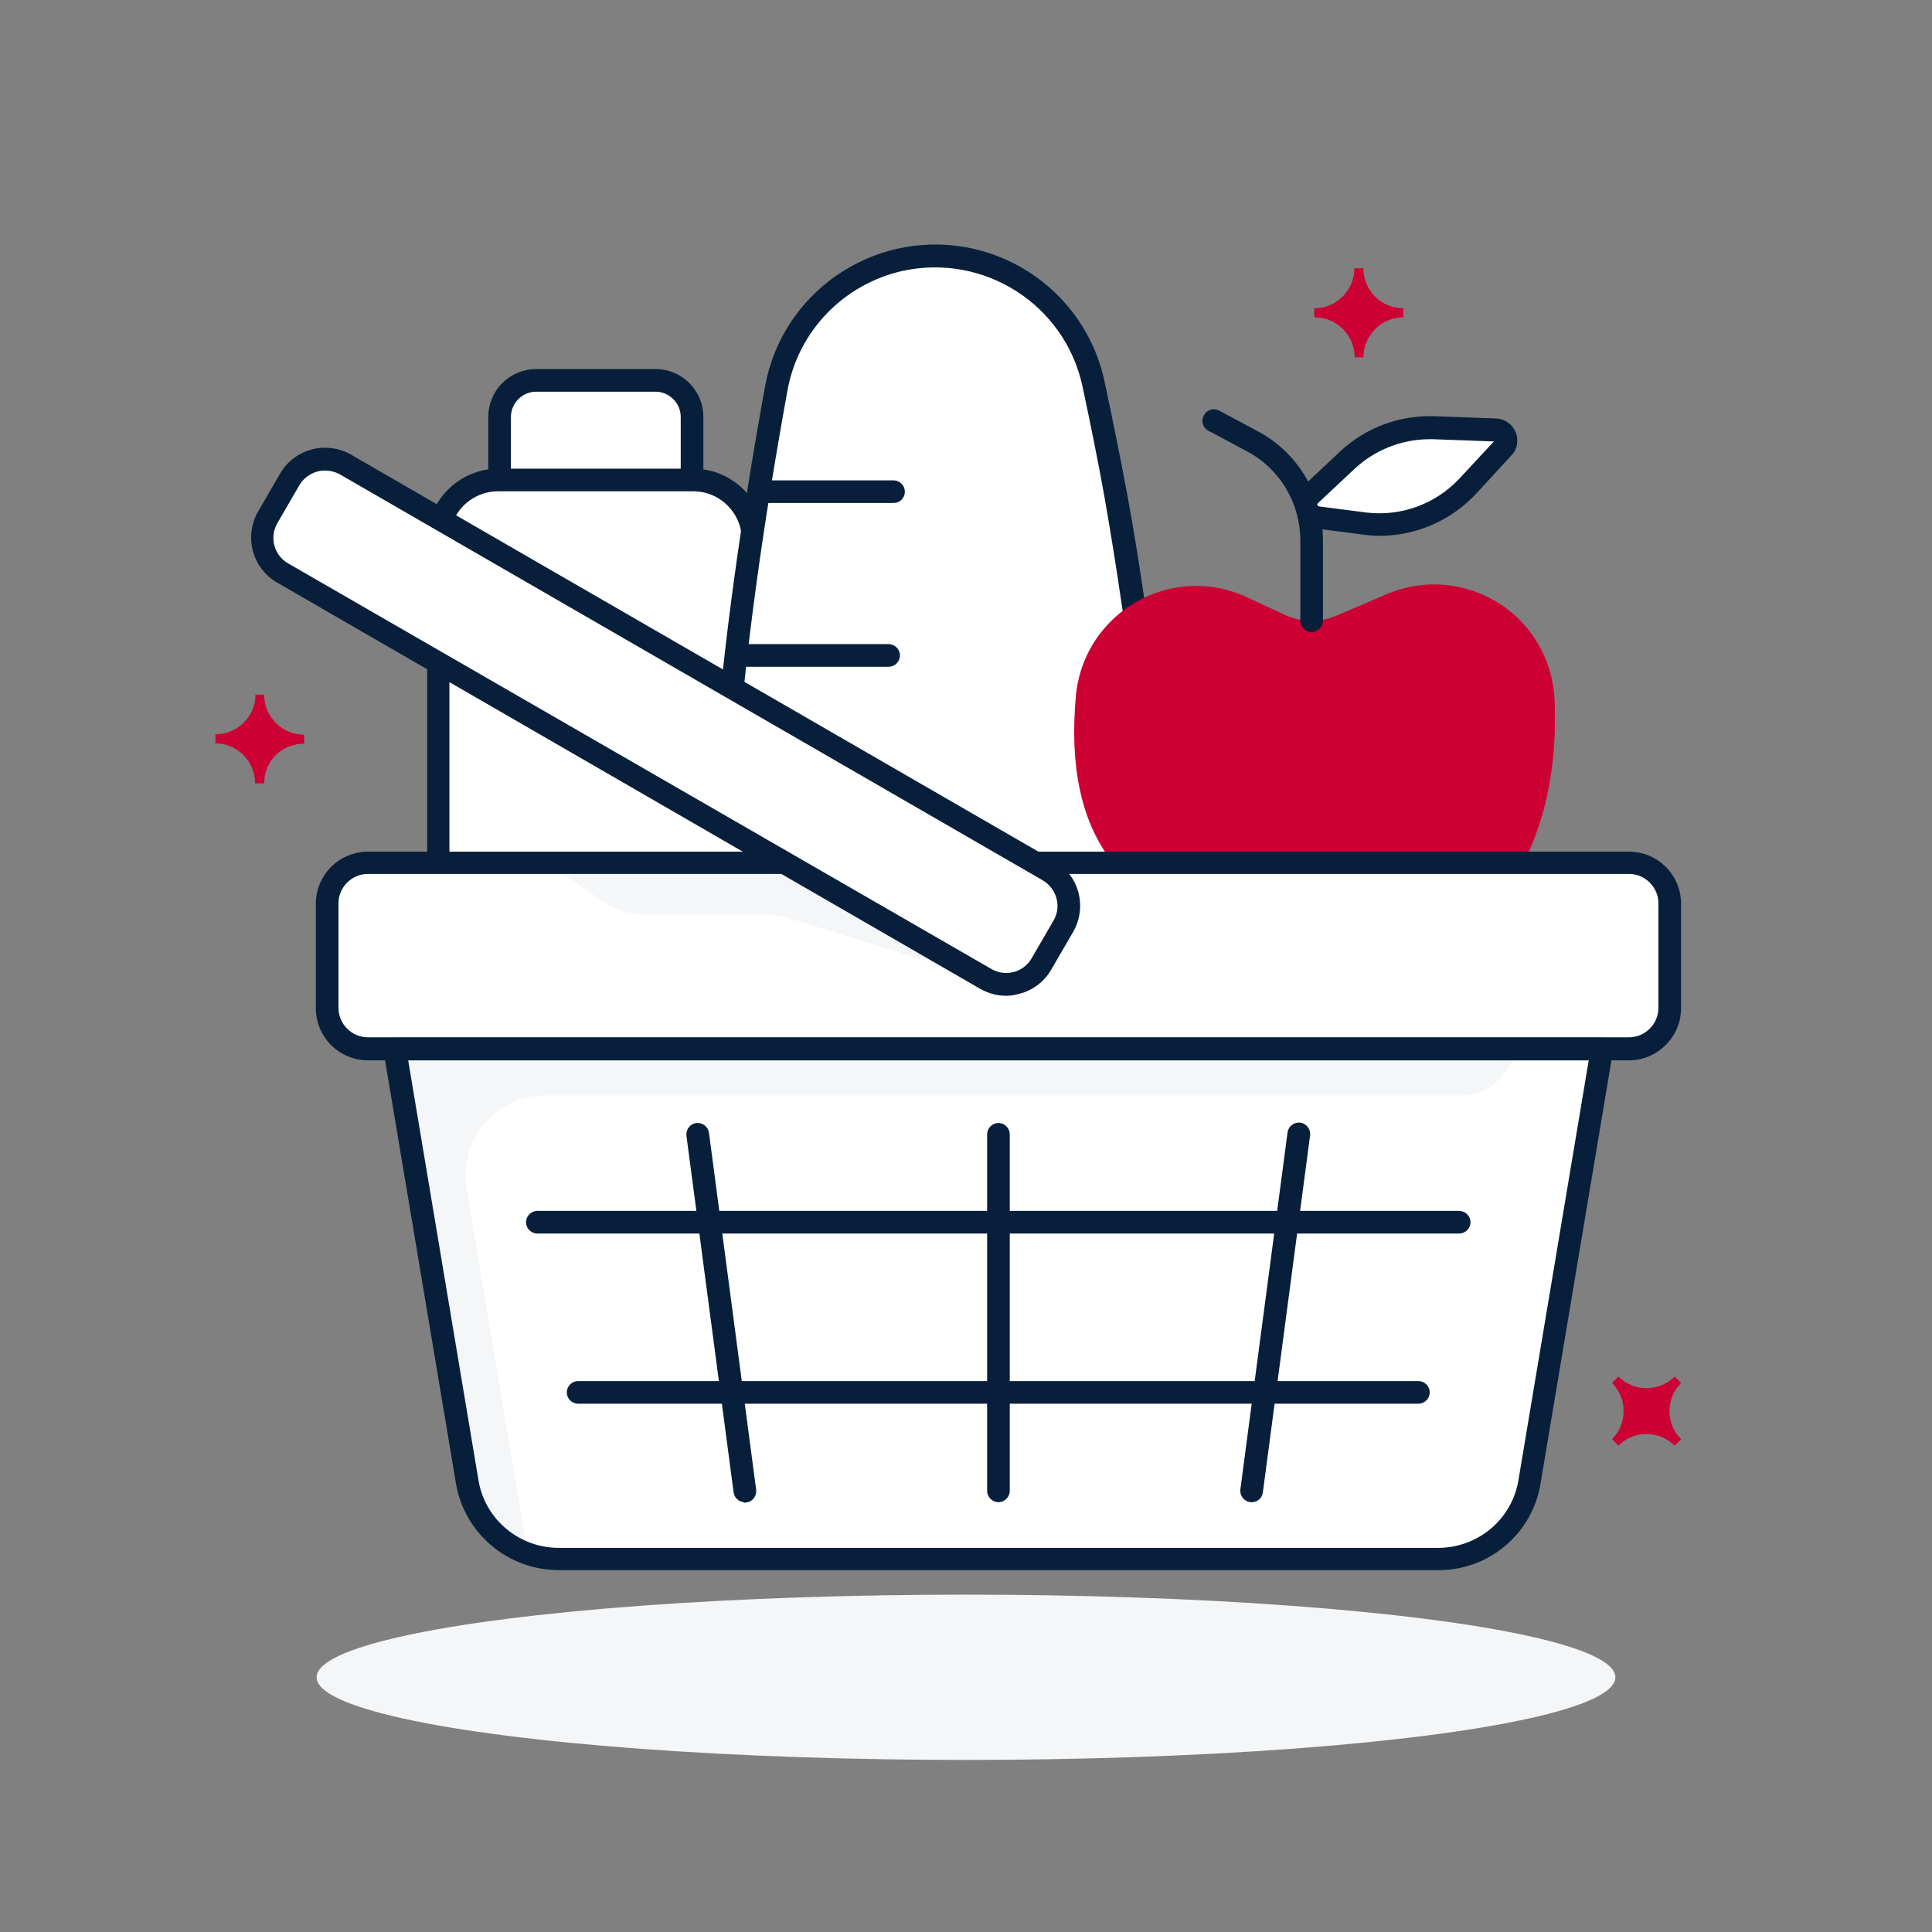 <?xml version="1.0" encoding="utf-8"?>
<!-- Generator: Adobe Illustrator 26.5.0, SVG Export Plug-In . SVG Version: 6.00 Build 0)  -->
<svg version="1.0" id="Layer_1" xmlns="http://www.w3.org/2000/svg" xmlns:xlink="http://www.w3.org/1999/xlink" x="0px" y="0px"
	 viewBox="0 0 512 512" style="enable-background:new 0 0 512 512;" xml:space="preserve">
<rect x="0" y="0" width="512" height="512" fill="#808080" stroke="none"/>
<style type="text/css">
	.st0{fill:#FFFFFF;}
	.st1{fill:#081F3B;stroke:#081F3B;stroke-width:3;stroke-miterlimit:10;}
	.st2{fill:#F4F6F8;}
	.st3{fill:#CC0033;}
</style>
<path class="st0" d="M142.1,100.8h31.6c5.4,0,9.7,4.3,9.7,9.7v85.3l0,0h-51l0,0v-85.3C132.4,105.1,136.7,100.8,142.1,100.8
	C142.1,100.8,142.1,100.8,142.1,100.8z"/>
<path class="st1" d="M183.4,197.3h-51c-0.8,0-1.5-0.7-1.5-1.5v-85.3c0-6.2,5-11.2,11.2-11.2h31.6c6.2,0,11.2,5,11.2,11.2v85.3
	C184.9,196.7,184.2,197.3,183.4,197.3z M133.9,194.3h48v-83.8c0-4.5-3.7-8.2-8.2-8.2h-31.6c-4.5,0-8.2,3.7-8.2,8.2V194.3z"/>
<path class="st0" d="M132.1,127.2h51.6c8.8,0,15.9,7.1,15.9,15.9v139.6l0,0h-83.4l0,0V143.1C116.2,134.4,123.3,127.3,132.1,127.2
	C132.1,127.2,132.1,127.2,132.1,127.2z"/>
<path class="st1" d="M199.6,284.2h-83.4c-0.8,0-1.5-0.7-1.5-1.5V143.1c0-9.6,7.8-17.4,17.4-17.4h51.6c9.6,0,17.4,7.8,17.4,17.4
	v139.6C201.1,283.6,200.4,284.2,199.6,284.2z M117.7,281.2h80.4V143.1c0-7.9-6.4-14.4-14.4-14.4h-51.7c-7.9,0-14.4,6.4-14.4,14.4
	V281.2z"/>
<path class="st0" d="M307.2,203.8l-7-44.3c-1.3-9.2-2.8-18.5-4.5-28.1c-1.8-9.7-3.8-19.6-6-29.7C285.3,82,267.9,68,247.8,68l0,0
	c-20.7,0-38.5,14.8-42.2,35.2c-6.6,36.5-11,68.5-13.1,95.9v80.4h114.6V203.8z"/>
<path class="st0" d="M424.6,278h-320l19.2,114.6c2,11.9,12.3,20.5,24.3,20.5h233c12,0,22.3-8.7,24.3-20.5L424.6,278z"/>
<path class="st0" d="M97.5,228.6h334.2c6,0,10.8,4.8,10.8,10.8v27.7c0,6-4.8,10.8-10.8,10.8H97.5c-6,0-10.8-4.8-10.8-10.8v-27.7
	C86.7,233.5,91.5,228.6,97.5,228.6z"/>
<path class="st2" d="M144.9,228.6h106.5l13.2,32l-55.2-17.2c-2.4-0.8-4.9-1.1-7.5-1.1h-31.4c-3.7,0-7.3-1.1-10.4-3.2L144.9,228.6z"
	/>
<path class="st1" d="M307.2,205.3c-0.7,0-1.4-0.5-1.5-1.3l-7-44.3c-1.3-9-2.8-18.4-4.5-28.1c-1.7-9.5-3.7-19.4-5.9-29.7
	c-4.9-22.3-26.9-36.4-49.3-31.6c-16.3,3.6-28.9,16.6-31.8,33c-6.6,36.3-11,68.5-13.1,95.7c-0.1,0.8-0.8,1.4-1.6,1.4
	c-0.8-0.1-1.4-0.8-1.4-1.6c2.1-27.3,6.5-59.6,13.1-96c4.3-24.1,27.4-40.1,51.5-35.8c17.7,3.2,31.7,16.7,35.5,34.2
	c2.2,10.2,4.2,20.3,6,29.8c1.8,9.7,3.3,19.2,4.6,28.2l7,44.3c0.1,0.8-0.4,1.6-1.2,1.7c0,0,0,0,0,0L307.2,205.3z"/>
<path class="st3" d="M294.9,228.6c-8.6-10.9-11.4-25.9-9.8-44c1.5-17.6,17-30.7,34.6-29.2c3.7,0.3,7.4,1.3,10.8,2.9l9.9,4.6
	c4.4,2.1,9.5,2.1,13.9,0.2l13.1-5.6c16.2-7,35.1,0.5,42,16.7c1.6,3.6,2.4,7.5,2.6,11.5c0.6,15.4-1.7,29.9-8.2,42.9"/>
<path class="st2" d="M138.7,404.9l-15.1-90c-1.9-11.5,5.8-22.4,17.3-24.3c1.1-0.2,2.3-0.3,3.5-0.3H387c7.2,0,13.4-5.2,14.6-12.3
	h-297l19.2,114.6c1.6,9.3,8.3,16.9,17.3,19.5C139.9,409.8,139.1,407.4,138.7,404.9z"/>
<path class="st1" d="M347.6,166c-0.8,0-1.5-0.7-1.5-1.5v-21.2c0-10.5-5.7-20.1-14.9-25l-10.3-5.5c-0.7-0.4-1-1.3-0.5-2.1
	c0.4-0.7,1.2-0.9,1.9-0.6l10.3,5.5c10.2,5.4,16.5,16.1,16.5,27.6v21.2C349.1,165.3,348.4,166,347.6,166z"/>
<path class="st0" d="M396.2,114l-16.3-0.6c-8.5-0.3-16.7,2.8-22.9,8.6l-9.8,9.2c-1.4,1.3-1.5,3.5-0.1,4.9c0.6,0.6,1.3,1,2.1,1.1
	l12.4,1.6c10.2,1.3,20.4-2.4,27.4-10l9.3-10c1.1-1.2,0.9-3-0.2-4.1C397.5,114.3,396.9,114,396.2,114z"/>
<path class="st1" d="M365.6,140.5c-1.4,0-2.8-0.1-4.1-0.3l-12.4-1.6c-2.7-0.4-4.7-2.9-4.3-5.6c0.1-1.1,0.7-2.2,1.5-3l9.8-9.2
	c6.5-6.1,15.1-9.3,24-9l16.3,0.6c2.4,0.1,4.3,2.1,4.2,4.5c0,1-0.4,2-1.2,2.8l-9.2,10C383.8,136.6,374.9,140.5,365.6,140.5z
	 M378.8,114.9c-7.7,0-15.2,3-20.8,8.2l-9.8,9.2c-0.8,0.8-0.8,2,0,2.8c0.3,0.3,0.7,0.5,1.2,0.6l12.4,1.6c9.7,1.2,19.4-2.3,26.1-9.5
	l9.3-10c0.5-0.6,0.5-1.4-0.1-1.9c-0.3-0.2-0.6-0.4-0.9-0.4l0,0l-16.3-0.6L378.8,114.9z"/>
<path class="st1" d="M381.1,414.6h-233c-12.8,0-23.7-9.2-25.8-21.8l-19.2-114.6c-0.1-0.4,0-0.9,0.3-1.2c0.3-0.3,0.7-0.5,1.2-0.5h320
	c0.4,0,0.9,0.2,1.1,0.5c0.3,0.3,0.4,0.8,0.3,1.2l-19.2,114.6C404.8,405.4,393.9,414.7,381.1,414.6z M106.4,279.5l18.9,112.9
	c1.8,11.2,11.5,19.3,22.8,19.3h233c11.3,0,21-8.1,22.8-19.3l18.9-112.9H106.4z"/>
<path class="st1" d="M236.8,131.8h-35.3c-0.8,0-1.5-0.7-1.5-1.5s0.7-1.5,1.5-1.5h35.3c0.8,0,1.5,0.7,1.5,1.5
	S237.7,131.8,236.8,131.8z"/>
<path class="st1" d="M235.5,175.2h-39.9c-0.8,0-1.5-0.7-1.5-1.5s0.7-1.5,1.5-1.5h39.9c0.8,0,1.5,0.7,1.5,1.5
	S236.3,175.2,235.5,175.2L235.5,175.2z"/>
<path class="st1" d="M386.7,325.4H142.4c-0.8,0-1.5-0.7-1.5-1.5s0.7-1.5,1.5-1.5h244.3c0.8,0,1.5,0.7,1.5,1.5
	S387.5,325.4,386.7,325.4z"/>
<path class="st1" d="M375.9,370.5H153.2c-0.8,0-1.5-0.7-1.5-1.5s0.7-1.5,1.5-1.5h222.7c0.8,0,1.5,0.7,1.5,1.5
	S376.7,370.5,375.9,370.5z"/>
<path class="st1" d="M264.6,396.6c-0.8,0-1.5-0.7-1.5-1.5v-94.5c0-0.8,0.7-1.5,1.5-1.5s1.5,0.7,1.5,1.5v94.5
	C266.1,395.9,265.4,396.6,264.6,396.6z"/>
<path class="st1" d="M197.4,396.6c-0.8,0-1.4-0.6-1.5-1.3l-12.5-94.5c-0.1-0.8,0.5-1.6,1.3-1.7c0.8-0.1,1.6,0.5,1.7,1.3l12.5,94.6
	c0.1,0.8-0.5,1.6-1.3,1.7L197.4,396.6z"/>
<path class="st1" d="M331.7,396.6h-0.2c-0.8-0.1-1.4-0.9-1.3-1.7l12.5-94.6c0.1-0.8,0.9-1.4,1.7-1.3c0.8,0.1,1.4,0.9,1.3,1.7
	l-12.5,94.5C333.1,396.1,332.5,396.6,331.7,396.6z"/>
<path class="st1" d="M431.7,279.5H97.5c-6.8,0-12.3-5.5-12.3-12.3v-27.7c0-6.8,5.5-12.3,12.3-12.3h334.2c6.8,0,12.3,5.5,12.3,12.3
	v27.7C444,273.9,438.5,279.5,431.7,279.5z M97.5,230.1c-5.1,0-9.3,4.2-9.3,9.3v27.7c0,5.1,4.2,9.3,9.3,9.3h334.2
	c5.1,0,9.3-4.2,9.3-9.3v-27.7c0-5.1-4.2-9.3-9.3-9.3L97.5,230.1z"/>
<path class="st0" d="M71,137.1l5.8-10c3-5.2,9.6-6.9,14.8-4l186.3,107.6c5.2,3,6.9,9.6,4,14.8l-5.8,10c-3,5.2-9.6,6.9-14.8,4
	L74.9,151.8C69.7,148.8,68,142.2,71,137.1z"/>
<path class="st1" d="M266.7,262.4c-2.2,0-4.3-0.6-6.1-1.6L74.2,153.1c-5.9-3.4-7.9-10.9-4.5-16.8c0,0,0,0,0,0l5.8-10
	c3.4-5.9,10.9-7.9,16.8-4.5c0,0,0,0,0,0l186.3,107.6c5.9,3.4,7.9,10.9,4.5,16.8c0,0,0,0,0,0l-5.8,10c-1.6,2.8-4.3,4.9-7.5,5.7
	C268.8,262.2,267.7,262.4,266.7,262.4z M86.1,123.2c-3.3,0-6.4,1.8-8.1,4.7l0,0l-5.8,10c-2.6,4.5-1,10.2,3.4,12.7L262,258.1
	c4.5,2.6,10.2,1,12.7-3.4l5.8-10c2.6-4.4,1-10.1-3.4-12.7L90.8,124.4C89.3,123.6,87.7,123.2,86.1,123.2z M76.7,127.1L76.7,127.1z"/>
<ellipse class="st2" cx="256" cy="444.5" rx="172.1" ry="21.9"/>
<path class="st3" d="M361.3,94.7H359c0-5.8-4.7-10.6-10.6-10.6c0,0,0,0-0.1,0v-2.4c5.8,0,10.6-4.7,10.6-10.5c0,0,0,0,0-0.1h2.4
	c0,5.8,4.7,10.6,10.6,10.6c0,0,0,0,0,0v2.4C366.1,84.1,361.4,88.8,361.3,94.7C361.3,94.6,361.3,94.6,361.3,94.7z"/>
<path class="st3" d="M70,207.6h-2.4c0-5.8-4.7-10.6-10.5-10.6c0,0,0,0,0,0v-2.4c5.8,0,10.6-4.7,10.6-10.5c0,0,0,0,0,0H70
	c0,5.8,4.7,10.6,10.6,10.6c0,0,0,0,0,0v2.4C74.7,197,70,201.7,70,207.6C70,207.6,70,207.6,70,207.6z"/>
<path class="st3" d="M428.9,383.1l-1.7-1.7c4.1-4.1,4.1-10.8,0-14.9c0,0,0,0,0,0l1.7-1.7c4.1,4.1,10.8,4.1,14.9,0c0,0,0,0,0,0
	l1.7,1.7c-4.1,4.1-4.1,10.8,0,14.9c0,0,0,0,0,0l-1.7,1.7C439.7,379,433,379,428.9,383.1z"/>
</svg>
